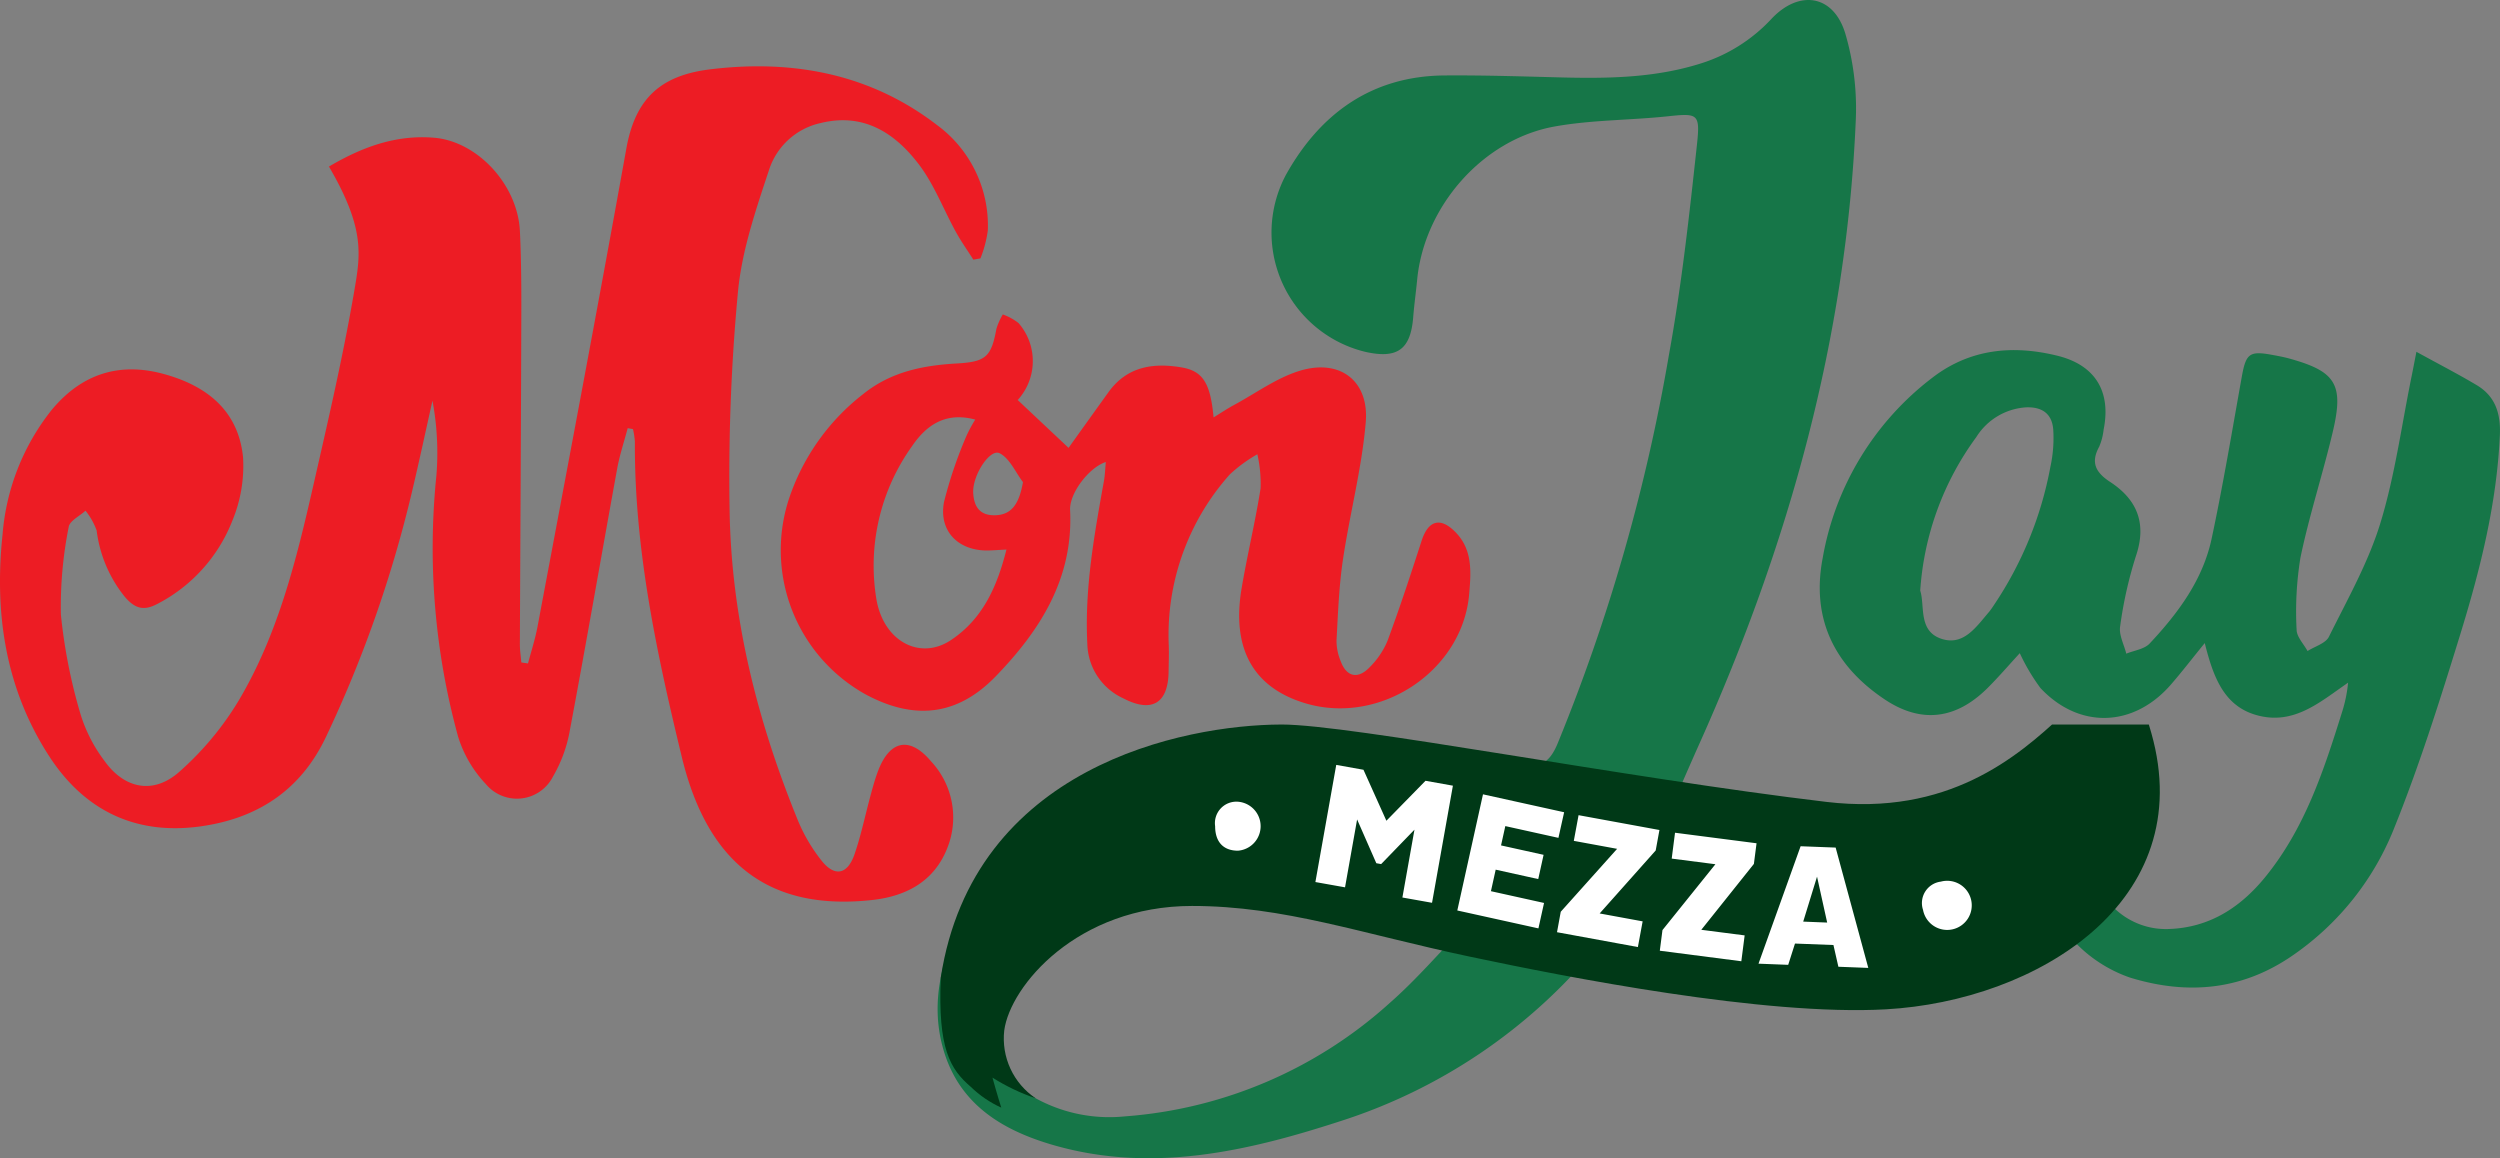 <svg xmlns="http://www.w3.org/2000/svg" width="262.745" height="121.724"><rect width="100%" height="100%" fill="#808080" stroke="none"/><defs><clipPath id="a"><path fill="none" d="M0 0h262.745v121.724H0z"/></clipPath><clipPath id="b"><path d="M304.559 207.067c-10.293.037-32.335 4.435-35.766 26.584-.313 7.487.967 9.62 3.152 11.492a11.193 11.193 0 003.207 2.188s-.441-1.375-.927-3.155a21.228 21.228 0 004.538 2.17 7.563 7.563 0 01-3.3-7.127c.625-4.678 7.679-13.084 19.733-13.084 9.671 0 17.765 2.909 29.239 5.336 10.065 2.13 30.93 6.244 43.7 5.527 15.805-.886 32.894-11.3 27.889-29.025s-8.579 10.267-34.155 7.226c-21.239-2.528-50-8.134-57.262-8.134h-.049" transform="translate(-268.746 -207.067)" fill="none"/></clipPath><linearGradient id="c" x1="-.744" y1="1.132" x2="-.741" y2="1.132" gradientUnits="objectBoundingBox"><stop offset="0" stop-color="#177548"/><stop offset="1" stop-color="#003917"/></linearGradient></defs><g clip-path="url(#a)"><path d="M214.523 92.69s3.71-7.237 5.549-.9a7.814 7.814 0 007.961 5.843c4.207-.169 7.432-2.265 10.024-5.439 4.141-5.071 6.148-11.142 8.057-17.258a14.709 14.709 0 00.666-3.188c-2.773 1.9-5.4 4.251-9 3.556-3.931-.758-5.126-3.968-6.064-7.719-1.3 1.592-2.39 3.019-3.567 4.372-3.924 4.508-9.635 4.689-13.7.357a21.1 21.1 0 01-2.173-3.666c-1.166 1.265-2.217 2.493-3.358 3.633-3.3 3.3-6.954 3.817-10.83 1.232-5.292-3.53-7.756-8.495-6.524-14.879a30.384 30.384 0 0111.528-18.942c3.961-3.045 8.473-3.46 13.158-2.3 3.986.989 5.637 3.784 4.836 7.763a6.294 6.294 0 01-.463 1.787c-.916 1.666-.379 2.707 1.136 3.7 2.861 1.864 3.883 4.38 2.721 7.8a43.575 43.575 0 00-1.659 7.4c-.14.9.412 1.9.647 2.857.831-.342 1.894-.467 2.453-1.063 2.986-3.181 5.593-6.685 6.52-11.036 1.2-5.634 2.151-11.323 3.166-17 .441-2.46.8-2.754 3.28-2.287.541.1 1.085.2 1.614.342 4.961 1.353 5.854 2.692 4.685 7.664-1.048 4.457-2.486 8.826-3.416 13.3a35.3 35.3 0 00-.4 7.568c.007.75.747 1.493 1.147 2.236.768-.489 1.9-.8 2.247-1.5 1.945-3.924 4.144-7.807 5.413-11.959 1.533-5.012 2.228-10.282 3.284-15.441.132-.647.254-1.3.5-2.548 2.416 1.328 4.409 2.354 6.332 3.5 1.978 1.177 2.541 3.015 2.438 5.262-.324 7.2-2.067 14.132-4.17 20.957-2.14 6.943-4.328 13.9-7.053 20.623a29.333 29.333 0 01-10.131 12.8c-5.391 3.909-11.267 4.553-17.541 2.618a14.6 14.6 0 01-9.315-10.058zm-12.709-30.606c.507 1.585-.232 4.211 2.192 5.042 2.365.809 3.7-1.265 5.045-2.821a7.855 7.855 0 00.478-.669 38.6 38.6 0 005.965-14.581 14.175 14.175 0 00.3-3.876c-.11-1.574-1.026-2.4-2.762-2.372a6.656 6.656 0 00-5.321 3.122 30.688 30.688 0 00-5.9 16.158z" fill="#167648"/><path d="M106.953 42.035c1.909 1.8 3.677 3.46 5.351 5.034.963-1.342 2.574-3.6 4.2-5.858 1.931-2.684 4.674-3.107 7.664-2.6 2.254.382 3.048 1.651 3.376 5.259.8-.489 1.464-.938 2.166-1.316 2.317-1.25 4.523-2.887 6.994-3.615 4.166-1.225 7.2 1.118 6.833 5.446-.412 4.854-1.681 9.627-2.4 14.463-.416 2.81-.518 5.667-.673 8.506a5.628 5.628 0 00.438 2.129c.6 1.647 1.8 1.942 3.038.651a8.5 8.5 0 001.883-2.78c1.291-3.475 2.445-7 3.589-10.528.71-2.192 2.026-2.526 3.644-.805 1.743 1.857 1.541 4.189 1.35 6.424-.7 8.1-9.388 13.834-17.247 11.459-5.435-1.644-7.733-5.718-6.671-12.051.592-3.527 1.445-7.013 2-10.543a14.013 14.013 0 00-.342-3.567 15.215 15.215 0 00-2.89 2.111 25.35 25.35 0 00-6.424 17.92c.033.93 0 1.861-.015 2.791-.033 3.328-1.736 4.413-4.777 2.821a6.455 6.455 0 01-3.762-5.674c-.305-5.829.728-11.5 1.747-17.181.11-.614.125-1.247.195-1.975-1.784.581-3.839 3.295-3.755 5.049.357 7.16-3.122 12.628-7.811 17.471-4.019 4.152-8.528 4.656-13.643 1.923a17.339 17.339 0 01-7.991-20.873 23.233 23.233 0 017.686-10.7c2.912-2.35 6.277-3.023 9.848-3.225 3.063-.173 3.626-.7 4.166-3.641a6.87 6.87 0 01.673-1.511 5.828 5.828 0 011.655.908 6.072 6.072 0 01-.088 8.083zm-4.457 2.063c-3.2-.864-5.218.68-6.667 2.828a21.562 21.562 0 00-3.718 16.063c.746 4.391 4.556 6.457 7.825 4.288 3.335-2.214 4.858-5.608 5.84-9.521-.809.04-1.386.088-1.964.1-3.1.033-5.17-2.037-4.6-5.089a45.455 45.455 0 012.339-6.906 14.4 14.4 0 01.945-1.763zm5.016 6.571c-.8-1.052-1.394-2.5-2.453-3.034-1.026-.515-2.879 2.342-2.776 4.181.081 1.427.691 2.387 2.324 2.335 1.655-.051 2.49-1.1 2.905-3.479z" fill="#ed1c24"/><path d="M176.345 99.651c-2.118-.265-4.211-.743-6.332-.9a3.045 3.045 0 00-2.258.879 57.666 57.666 0 01-27.047 18.254c-9.609 3.115-19.567 5.406-29.787 2.523-5.626-1.589-10.308-4.409-11.893-10.536-1.18-4.556-.085-8.873 1.864-13 3.229-6.836 7.973-12.437 15.246-14.879a67.639 67.639 0 0115.529-2.982 117.078 117.078 0 0128.014 1.4c2.1.32 3.129-.151 4-2.217a193.388 193.388 0 0011.723-40.911c1.328-7.285 2.14-14.669 2.938-22.038.368-3.391.1-3.354-3.269-3-3.9.4-7.87.36-11.709 1.055-7.568 1.372-13.691 8.428-14.423 16.1-.125 1.3-.309 2.593-.412 3.894-.265 3.435-1.647 4.453-5.06 3.681a12.9 12.9 0 01-8.311-18.615c3.567-6.388 8.98-10.366 16.644-10.429 4.063-.033 8.131.1 12.2.206 4.906.125 9.782.059 14.533-1.4A17.12 17.12 0 00186.16 2c2.931-3.129 6.542-2.559 7.778 1.526a27.933 27.933 0 011.1 9.116c-.982 22.958-7.079 44.669-16.449 65.552-.555 1.239-1.1 2.482-1.78 4.038 3.225.485 5.773 2.541 8.741 2.993 7.436 1.133 14.728 3.074 22.27 2.045 4.906-.669 8.976-1.048 13.279-3.475.651-.368 2.376-1.872 3.567-2.548 0 1.526 0 0 .015 1.111.066 5.391-1.515 9.881-6.755 12.4l-41.583 4.9m-21.829-2.89c-1.585-.309-2.365-.511-3.159-.607-3.074-.371-6.141-.89-9.226-1.022-8.156-.346-16.342-.919-24.4 1.037a23.84 23.84 0 00-12.687 7.259c-2.953 3.357-2.743 6.524.485 9.572a16.092 16.092 0 0012.709 4.321 46.6 46.6 0 0027.871-11.962c2.854-2.508 5.336-5.435 8.4-8.594z" fill="#167648"/></g><g clip-path="url(#b)" transform="translate(98.827 76.146)"><path transform="translate(-.266)" fill="url(#c)" d="M0 0h132.55v40.263H0z"/></g><g clip-path="url(#a)"><path d="M130.095 84.258a2.581 2.581 0 01.007 5.148c-1.526 0-2.39-.916-2.394-2.574a2.257 2.257 0 012.387-2.574m18.56 2.942l-3.5 3.615-.507-.092-2.019-4.6-1.269 7.134-3.115-.555 2.192-12.312 2.861.511 2.409 5.358 4.111-4.2 2.879.515-2.193 12.308-3.115-.555 1.269-7.134zm4.504 8.491l2.7-12.209 8.528 1.883-.6 2.692-5.582-1.236-.449 2.03 4.472.989-.562 2.549-4.472-.989-.5 2.262 5.582 1.236-.592 2.673-8.528-1.883zm16.801-6.48l-4.556-.838.5-2.7 8.5 1.559-.393 2.151-5.891 6.619 4.519.831-.5 2.7-8.5-1.559.393-2.151 5.924-6.612zm10.326 1.618l-4.593-.592.349-2.718 8.568 1.107-.279 2.17-5.527 6.924 4.556.588-.349 2.718-8.568-1.107.279-2.17zm8.963-1.89l3.674.14 3.431 12.646-3.144-.121-.519-2.284-4.041-.154-.713 2.236-3.122-.121 4.426-12.342zm.265 7.921l2.519.1-1.066-4.825zm14.466-4.203a2.582 2.582 0 11-1.872 2.975 2.27 2.27 0 011.872-2.975" fill="#fff"/><path d="M34.564 17.492c3.813 6.524 3.321 9.271 2.684 13-1.18 6.906-2.773 13.75-4.332 20.586-1.772 7.781-3.692 15.563-7.8 22.5a31.907 31.907 0 01-6.3 7.564c-2.732 2.4-5.784 1.743-7.873-1.225a15.885 15.885 0 01-2.475-4.839A56.564 56.564 0 016.4 64.595a42.719 42.719 0 01.82-9.212c.1-.644 1.151-1.144 1.765-1.71a7.172 7.172 0 011.173 2.081 13.808 13.808 0 002.96 6.972c1.14 1.339 2.1 1.456 3.464.721a16.674 16.674 0 007.84-8.729 15.037 15.037 0 001.122-6.663c-.493-4.9-3.813-7.528-8.384-8.763-4.773-1.291-8.712.11-11.779 3.854A24.054 24.054 0 00.269 56.174c-.879 8.292.3 16.217 4.913 23.322 3.685 5.667 9.039 8.285 15.809 7.366 5.994-.816 10.583-3.744 13.272-9.421A129.893 129.893 0 0043.3 51.68c.754-3.181 1.438-6.38 2.151-9.568a29.663 29.663 0 01.419 7.811 74.8 74.8 0 002.276 27.5 12.722 12.722 0 002.92 4.986 4.247 4.247 0 007.049-.791 14.69 14.69 0 001.78-4.891c1.721-9.146 3.3-18.313 4.968-27.47.261-1.438.732-2.839 1.107-4.258l.555.1a8.519 8.519 0 01.2 1.313c-.063 11.308 2.3 22.27 4.935 33.162 2.743 11.341 9.337 16.184 20 15.015 3.563-.39 6.531-1.942 7.91-5.49a8.628 8.628 0 00-1.718-9.081c-2.232-2.662-4.339-2.228-5.567 1-.309.816-.544 1.666-.772 2.508-.57 2.081-1 4.207-1.7 6.244-.754 2.192-2.129 2.423-3.527.607a17.661 17.661 0 01-2.365-4c-4.291-10.459-7.049-21.322-7.24-32.637a207.684 207.684 0 01.879-23.09c.416-4.361 1.9-8.668 3.291-12.871a7.352 7.352 0 015.38-4.843c4.523-1.122 7.829 1.033 10.355 4.361 1.607 2.122 2.574 4.718 3.876 7.079.552 1 1.221 1.942 1.835 2.912l.746-.132a12.394 12.394 0 00.776-2.942 13.114 13.114 0 00-5.346-11.076C91.42 7.71 83.23 6.238 74.655 7.284c-5.141.629-7.866 2.982-8.822 8.3-3.019 16.791-6.2 33.548-9.348 50.317-.243 1.291-.658 2.552-.993 3.824l-.7-.1c-.055-.629-.154-1.258-.154-1.886.04-10.422.11-20.847.14-31.268.011-4.056.059-8.116-.136-12.165-.235-4.92-4.479-9.447-9.01-9.83-4-.335-7.568.967-11.073 3.037z" fill="#ed1c24"/></g></svg>